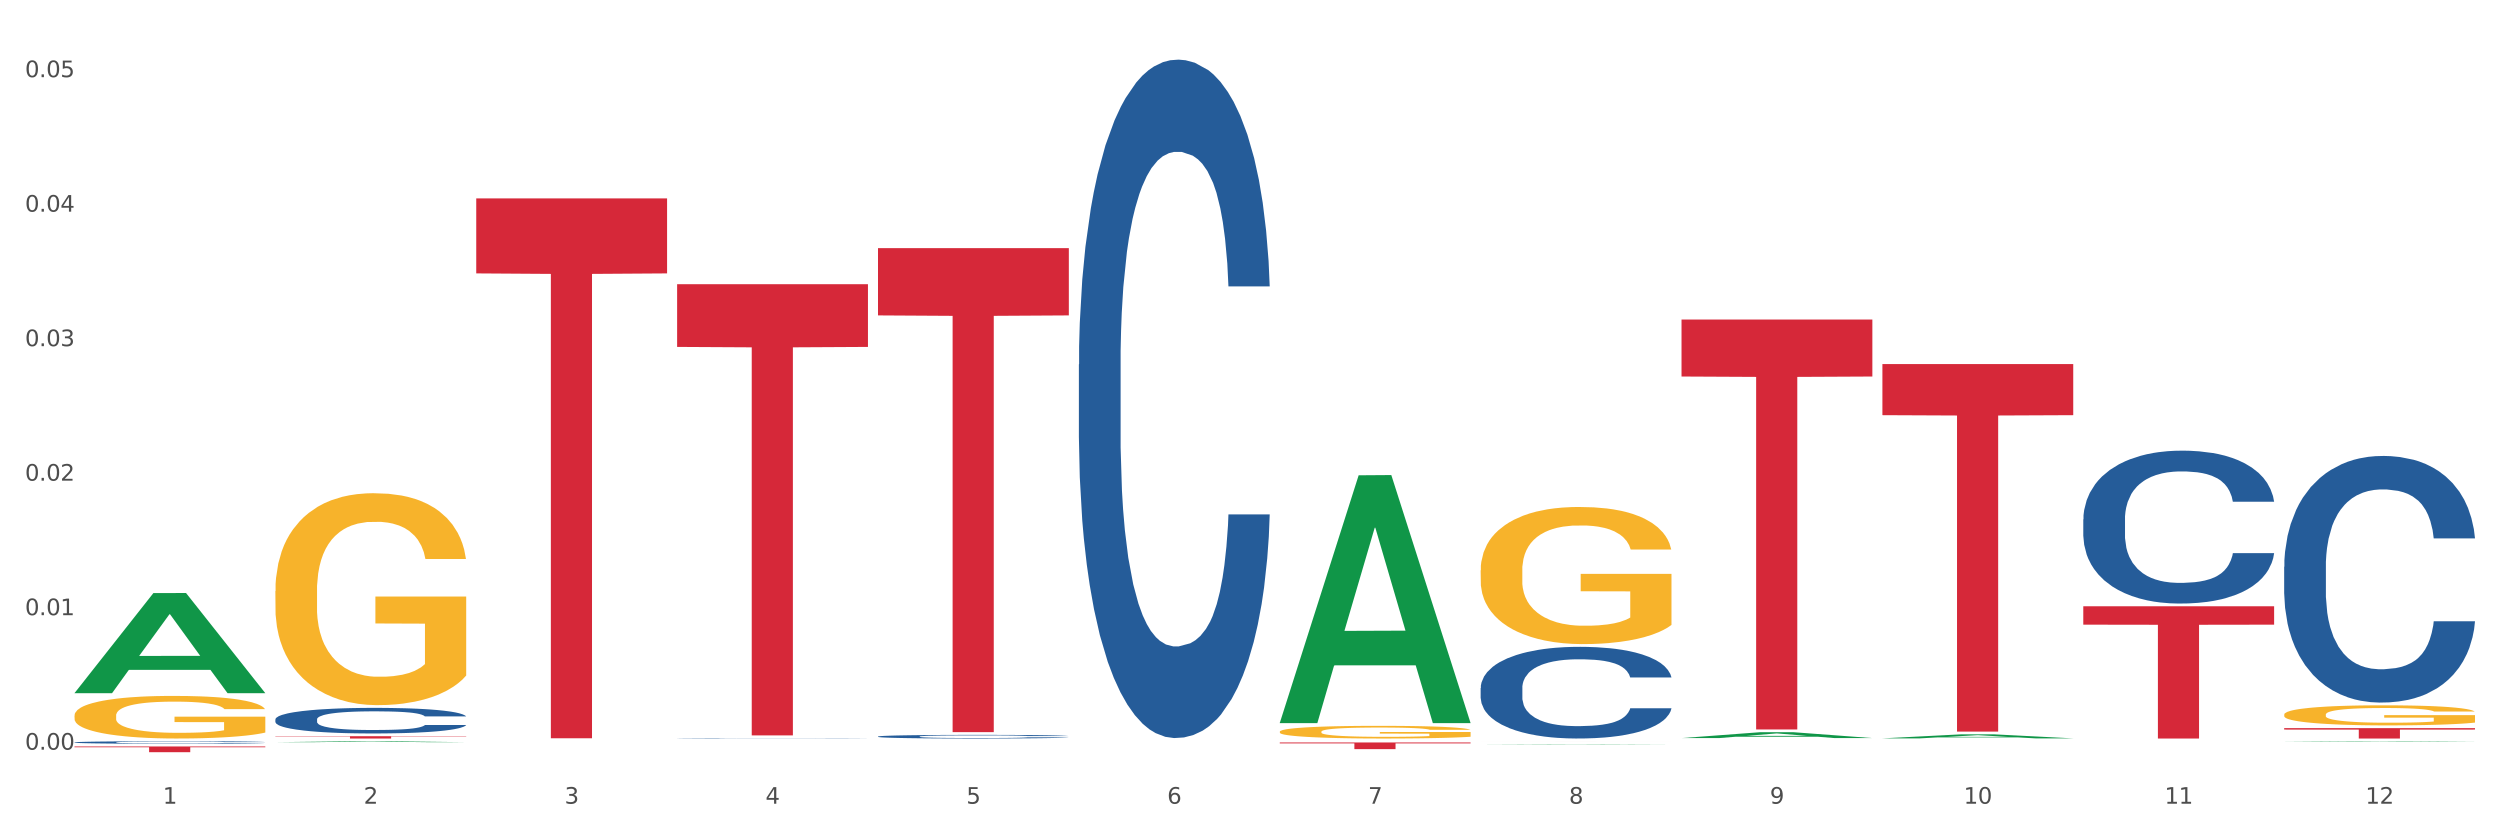 <?xml version="1.0" encoding="utf-8" standalone="no"?>
<!DOCTYPE svg PUBLIC "-//W3C//DTD SVG 1.1//EN"
  "http://www.w3.org/Graphics/SVG/1.1/DTD/svg11.dtd">
<svg xmlns:xlink="http://www.w3.org/1999/xlink" width="1080pt" height="360pt" viewBox="0 0 1080 360" xmlns="http://www.w3.org/2000/svg" version="1.1">
 <rect x="0" y="0" width="1080" height="360" fill="#333333" stroke="none"/>
 <defs>
  <style type="text/css">*{stroke-linejoin: round; stroke-linecap: butt}</style>
 </defs>
 <g id="figure_1">
  <g id="patch_1">
   <path d="M 0 360 
L 1080 360 
L 1080 0 
L 0 0 
z
" style="fill: #ffffff; stroke: #ffffff; stroke-linejoin: miter"/>
  </g>
  <g id="axes_1">
   <g id="matplotlib.axis_1">
    <g id="xtick_1">
     <g id="text_1">
      <!-- 1 -->
      <g style="fill: #4d4d4d" transform="translate(70.342 347.204) scale(0.096 -0.096)">
       <defs>
        <path id="DejaVuSans-31" d="M 794 531 
L 1825 531 
L 1825 4091 
L 703 3866 
L 703 4441 
L 1819 4666 
L 2450 4666 
L 2450 531 
L 3481 531 
L 3481 0 
L 794 0 
L 794 531 
z
" transform="scale(0.016)"/>
       </defs>
       <use xlink:href="#DejaVuSans-31"/>
      </g>
     </g>
    </g>
    <g id="xtick_2">
     <g id="text_2">
      <!-- 2 -->
      <g style="fill: #4d4d4d" transform="translate(157.122 347.204) scale(0.096 -0.096)">
       <defs>
        <path id="DejaVuSans-32" d="M 1228 531 
L 3431 531 
L 3431 0 
L 469 0 
L 469 531 
Q 828 903 1448 1529 
Q 2069 2156 2228 2338 
Q 2531 2678 2651 2914 
Q 2772 3150 2772 3378 
Q 2772 3750 2511 3984 
Q 2250 4219 1831 4219 
Q 1534 4219 1204 4116 
Q 875 4013 500 3803 
L 500 4441 
Q 881 4594 1212 4672 
Q 1544 4750 1819 4750 
Q 2544 4750 2975 4387 
Q 3406 4025 3406 3419 
Q 3406 3131 3298 2873 
Q 3191 2616 2906 2266 
Q 2828 2175 2409 1742 
Q 1991 1309 1228 531 
z
" transform="scale(0.016)"/>
       </defs>
       <use xlink:href="#DejaVuSans-32"/>
      </g>
     </g>
    </g>
    <g id="xtick_3">
     <g id="text_3">
      <!-- 3 -->
      <g style="fill: #4d4d4d" transform="translate(243.902 347.204) scale(0.096 -0.096)">
       <defs>
        <path id="DejaVuSans-33" d="M 2597 2516 
Q 3050 2419 3304 2112 
Q 3559 1806 3559 1356 
Q 3559 666 3084 287 
Q 2609 -91 1734 -91 
Q 1441 -91 1130 -33 
Q 819 25 488 141 
L 488 750 
Q 750 597 1062 519 
Q 1375 441 1716 441 
Q 2309 441 2620 675 
Q 2931 909 2931 1356 
Q 2931 1769 2642 2001 
Q 2353 2234 1838 2234 
L 1294 2234 
L 1294 2753 
L 1863 2753 
Q 2328 2753 2575 2939 
Q 2822 3125 2822 3475 
Q 2822 3834 2567 4026 
Q 2313 4219 1838 4219 
Q 1578 4219 1281 4162 
Q 984 4106 628 3988 
L 628 4550 
Q 988 4650 1302 4700 
Q 1616 4750 1894 4750 
Q 2613 4750 3031 4423 
Q 3450 4097 3450 3541 
Q 3450 3153 3228 2886 
Q 3006 2619 2597 2516 
z
" transform="scale(0.016)"/>
       </defs>
       <use xlink:href="#DejaVuSans-33"/>
      </g>
     </g>
    </g>
    <g id="xtick_4">
     <g id="text_4">
      <!-- 4 -->
      <g style="fill: #4d4d4d" transform="translate(330.683 347.204) scale(0.096 -0.096)">
       <defs>
        <path id="DejaVuSans-34" d="M 2419 4116 
L 825 1625 
L 2419 1625 
L 2419 4116 
z
M 2253 4666 
L 3047 4666 
L 3047 1625 
L 3713 1625 
L 3713 1100 
L 3047 1100 
L 3047 0 
L 2419 0 
L 2419 1100 
L 313 1100 
L 313 1709 
L 2253 4666 
z
" transform="scale(0.016)"/>
       </defs>
       <use xlink:href="#DejaVuSans-34"/>
      </g>
     </g>
    </g>
    <g id="xtick_5">
     <g id="text_5">
      <!-- 5 -->
      <g style="fill: #4d4d4d" transform="translate(417.463 347.204) scale(0.096 -0.096)">
       <defs>
        <path id="DejaVuSans-35" d="M 691 4666 
L 3169 4666 
L 3169 4134 
L 1269 4134 
L 1269 2991 
Q 1406 3038 1543 3061 
Q 1681 3084 1819 3084 
Q 2600 3084 3056 2656 
Q 3513 2228 3513 1497 
Q 3513 744 3044 326 
Q 2575 -91 1722 -91 
Q 1428 -91 1123 -41 
Q 819 9 494 109 
L 494 744 
Q 775 591 1075 516 
Q 1375 441 1709 441 
Q 2250 441 2565 725 
Q 2881 1009 2881 1497 
Q 2881 1984 2565 2268 
Q 2250 2553 1709 2553 
Q 1456 2553 1204 2497 
Q 953 2441 691 2322 
L 691 4666 
z
" transform="scale(0.016)"/>
       </defs>
       <use xlink:href="#DejaVuSans-35"/>
      </g>
     </g>
    </g>
    <g id="xtick_6">
     <g id="text_6">
      <!-- 6 -->
      <g style="fill: #4d4d4d" transform="translate(504.243 347.204) scale(0.096 -0.096)">
       <defs>
        <path id="DejaVuSans-36" d="M 2113 2584 
Q 1688 2584 1439 2293 
Q 1191 2003 1191 1497 
Q 1191 994 1439 701 
Q 1688 409 2113 409 
Q 2538 409 2786 701 
Q 3034 994 3034 1497 
Q 3034 2003 2786 2293 
Q 2538 2584 2113 2584 
z
M 3366 4563 
L 3366 3988 
Q 3128 4100 2886 4159 
Q 2644 4219 2406 4219 
Q 1781 4219 1451 3797 
Q 1122 3375 1075 2522 
Q 1259 2794 1537 2939 
Q 1816 3084 2150 3084 
Q 2853 3084 3261 2657 
Q 3669 2231 3669 1497 
Q 3669 778 3244 343 
Q 2819 -91 2113 -91 
Q 1303 -91 875 529 
Q 447 1150 447 2328 
Q 447 3434 972 4092 
Q 1497 4750 2381 4750 
Q 2619 4750 2861 4703 
Q 3103 4656 3366 4563 
z
" transform="scale(0.016)"/>
       </defs>
       <use xlink:href="#DejaVuSans-36"/>
      </g>
     </g>
    </g>
    <g id="xtick_7">
     <g id="text_7">
      <!-- 7 -->
      <g style="fill: #4d4d4d" transform="translate(591.024 347.204) scale(0.096 -0.096)">
       <defs>
        <path id="DejaVuSans-37" d="M 525 4666 
L 3525 4666 
L 3525 4397 
L 1831 0 
L 1172 0 
L 2766 4134 
L 525 4134 
L 525 4666 
z
" transform="scale(0.016)"/>
       </defs>
       <use xlink:href="#DejaVuSans-37"/>
      </g>
     </g>
    </g>
    <g id="xtick_8">
     <g id="text_8">
      <!-- 8 -->
      <g style="fill: #4d4d4d" transform="translate(677.804 347.204) scale(0.096 -0.096)">
       <defs>
        <path id="DejaVuSans-38" d="M 2034 2216 
Q 1584 2216 1326 1975 
Q 1069 1734 1069 1313 
Q 1069 891 1326 650 
Q 1584 409 2034 409 
Q 2484 409 2743 651 
Q 3003 894 3003 1313 
Q 3003 1734 2745 1975 
Q 2488 2216 2034 2216 
z
M 1403 2484 
Q 997 2584 770 2862 
Q 544 3141 544 3541 
Q 544 4100 942 4425 
Q 1341 4750 2034 4750 
Q 2731 4750 3128 4425 
Q 3525 4100 3525 3541 
Q 3525 3141 3298 2862 
Q 3072 2584 2669 2484 
Q 3125 2378 3379 2068 
Q 3634 1759 3634 1313 
Q 3634 634 3220 271 
Q 2806 -91 2034 -91 
Q 1263 -91 848 271 
Q 434 634 434 1313 
Q 434 1759 690 2068 
Q 947 2378 1403 2484 
z
M 1172 3481 
Q 1172 3119 1398 2916 
Q 1625 2713 2034 2713 
Q 2441 2713 2670 2916 
Q 2900 3119 2900 3481 
Q 2900 3844 2670 4047 
Q 2441 4250 2034 4250 
Q 1625 4250 1398 4047 
Q 1172 3844 1172 3481 
z
" transform="scale(0.016)"/>
       </defs>
       <use xlink:href="#DejaVuSans-38"/>
      </g>
     </g>
    </g>
    <g id="xtick_9">
     <g id="text_9">
      <!-- 9 -->
      <g style="fill: #4d4d4d" transform="translate(764.584 347.204) scale(0.096 -0.096)">
       <defs>
        <path id="DejaVuSans-39" d="M 703 97 
L 703 672 
Q 941 559 1184 500 
Q 1428 441 1663 441 
Q 2288 441 2617 861 
Q 2947 1281 2994 2138 
Q 2813 1869 2534 1725 
Q 2256 1581 1919 1581 
Q 1219 1581 811 2004 
Q 403 2428 403 3163 
Q 403 3881 828 4315 
Q 1253 4750 1959 4750 
Q 2769 4750 3195 4129 
Q 3622 3509 3622 2328 
Q 3622 1225 3098 567 
Q 2575 -91 1691 -91 
Q 1453 -91 1209 -44 
Q 966 3 703 97 
z
M 1959 2075 
Q 2384 2075 2632 2365 
Q 2881 2656 2881 3163 
Q 2881 3666 2632 3958 
Q 2384 4250 1959 4250 
Q 1534 4250 1286 3958 
Q 1038 3666 1038 3163 
Q 1038 2656 1286 2365 
Q 1534 2075 1959 2075 
z
" transform="scale(0.016)"/>
       </defs>
       <use xlink:href="#DejaVuSans-39"/>
      </g>
     </g>
    </g>
    <g id="xtick_10">
     <g id="text_10">
      <!-- 10 -->
      <g style="fill: #4d4d4d" transform="translate(848.311 347.204) scale(0.096 -0.096)">
       <defs>
        <path id="DejaVuSans-30" d="M 2034 4250 
Q 1547 4250 1301 3770 
Q 1056 3291 1056 2328 
Q 1056 1369 1301 889 
Q 1547 409 2034 409 
Q 2525 409 2770 889 
Q 3016 1369 3016 2328 
Q 3016 3291 2770 3770 
Q 2525 4250 2034 4250 
z
M 2034 4750 
Q 2819 4750 3233 4129 
Q 3647 3509 3647 2328 
Q 3647 1150 3233 529 
Q 2819 -91 2034 -91 
Q 1250 -91 836 529 
Q 422 1150 422 2328 
Q 422 3509 836 4129 
Q 1250 4750 2034 4750 
z
" transform="scale(0.016)"/>
       </defs>
       <use xlink:href="#DejaVuSans-31"/>
       <use xlink:href="#DejaVuSans-30" transform="translate(63.623 0)"/>
      </g>
     </g>
    </g>
    <g id="xtick_11">
     <g id="text_11">
      <!-- 11 -->
      <g style="fill: #4d4d4d" transform="translate(935.091 347.204) scale(0.096 -0.096)">
       <use xlink:href="#DejaVuSans-31"/>
       <use xlink:href="#DejaVuSans-31" transform="translate(63.623 0)"/>
      </g>
     </g>
    </g>
    <g id="xtick_12">
     <g id="text_12">
      <!-- 12 -->
      <g style="fill: #4d4d4d" transform="translate(1021.871 347.204) scale(0.096 -0.096)">
       <use xlink:href="#DejaVuSans-31"/>
       <use xlink:href="#DejaVuSans-32" transform="translate(63.623 0)"/>
      </g>
     </g>
    </g>
    <g id="xtick_13"/>
    <g id="xtick_14"/>
    <g id="xtick_15"/>
    <g id="xtick_16"/>
    <g id="xtick_17"/>
    <g id="xtick_18"/>
    <g id="xtick_19"/>
    <g id="xtick_20"/>
    <g id="xtick_21"/>
    <g id="xtick_22"/>
    <g id="xtick_23"/>
   </g>
   <g id="matplotlib.axis_2">
    <g id="ytick_1">
     <g id="text_13">
      <!-- 0.00 -->
      <g style="fill: #4d4d4d" transform="translate(10.8 323.862) scale(0.096 -0.096)">
       <defs>
        <path id="DejaVuSans-2e" d="M 684 794 
L 1344 794 
L 1344 0 
L 684 0 
L 684 794 
z
" transform="scale(0.016)"/>
       </defs>
       <use xlink:href="#DejaVuSans-30"/>
       <use xlink:href="#DejaVuSans-2e" transform="translate(63.623 0)"/>
       <use xlink:href="#DejaVuSans-30" transform="translate(95.41 0)"/>
       <use xlink:href="#DejaVuSans-30" transform="translate(159.033 0)"/>
      </g>
     </g>
    </g>
    <g id="ytick_2">
     <g id="text_14">
      <!-- 0.01 -->
      <g style="fill: #4d4d4d" transform="translate(10.8 265.757) scale(0.096 -0.096)">
       <use xlink:href="#DejaVuSans-30"/>
       <use xlink:href="#DejaVuSans-2e" transform="translate(63.623 0)"/>
       <use xlink:href="#DejaVuSans-30" transform="translate(95.41 0)"/>
       <use xlink:href="#DejaVuSans-31" transform="translate(159.033 0)"/>
      </g>
     </g>
    </g>
    <g id="ytick_3">
     <g id="text_15">
      <!-- 0.02 -->
      <g style="fill: #4d4d4d" transform="translate(10.8 207.653) scale(0.096 -0.096)">
       <use xlink:href="#DejaVuSans-30"/>
       <use xlink:href="#DejaVuSans-2e" transform="translate(63.623 0)"/>
       <use xlink:href="#DejaVuSans-30" transform="translate(95.41 0)"/>
       <use xlink:href="#DejaVuSans-32" transform="translate(159.033 0)"/>
      </g>
     </g>
    </g>
    <g id="ytick_4">
     <g id="text_16">
      <!-- 0.03 -->
      <g style="fill: #4d4d4d" transform="translate(10.8 149.549) scale(0.096 -0.096)">
       <use xlink:href="#DejaVuSans-30"/>
       <use xlink:href="#DejaVuSans-2e" transform="translate(63.623 0)"/>
       <use xlink:href="#DejaVuSans-30" transform="translate(95.41 0)"/>
       <use xlink:href="#DejaVuSans-33" transform="translate(159.033 0)"/>
      </g>
     </g>
    </g>
    <g id="ytick_5">
     <g id="text_17">
      <!-- 0.04 -->
      <g style="fill: #4d4d4d" transform="translate(10.8 91.445) scale(0.096 -0.096)">
       <use xlink:href="#DejaVuSans-30"/>
       <use xlink:href="#DejaVuSans-2e" transform="translate(63.623 0)"/>
       <use xlink:href="#DejaVuSans-30" transform="translate(95.41 0)"/>
       <use xlink:href="#DejaVuSans-34" transform="translate(159.033 0)"/>
      </g>
     </g>
    </g>
    <g id="ytick_6">
     <g id="text_18">
      <!-- 0.05 -->
      <g style="fill: #4d4d4d" transform="translate(10.8 33.341) scale(0.096 -0.096)">
       <use xlink:href="#DejaVuSans-30"/>
       <use xlink:href="#DejaVuSans-2e" transform="translate(63.623 0)"/>
       <use xlink:href="#DejaVuSans-30" transform="translate(95.41 0)"/>
       <use xlink:href="#DejaVuSans-35" transform="translate(159.033 0)"/>
      </g>
     </g>
    </g>
    <g id="ytick_7"/>
    <g id="ytick_8"/>
    <g id="ytick_9"/>
    <g id="ytick_10"/>
    <g id="ytick_11"/>
   </g>
   <g id="PolyCollection_1">
    <path d="M 32.175 299.373 
L 32.26 299.332 
L 66.256 256.218 
L 80.365 256.178 
L 114.616 299.454 
L 98.298 299.454 
L 90.904 289.377 
L 55.803 289.377 
L 55.548 289.539 
L 48.408 299.454 
L 32.175 299.454 
L 32.175 299.373 
L 60.222 283.363 
L 86.484 283.322 
L 73.481 265.402 
L 73.311 265.32 
L 73.141 265.442 
L 60.137 283.322 
L 60.222 283.363 
L 32.175 299.373 
z
" clip-path="url(#pc61b4dc23d)" style="fill: #109648"/>
    <path d="M 292.516 318.943 
L 292.613 318.943 
L 292.613 318.939 
L 292.906 318.933 
L 293.978 318.922 
L 295.342 318.914 
L 297.681 318.905 
L 298.948 318.901 
L 300.604 318.896 
L 304.015 318.889 
L 307.913 318.883 
L 310.641 318.879 
L 312.688 318.877 
L 317.268 318.873 
L 319.899 318.872 
L 322.628 318.87 
L 324.966 318.869 
L 328.864 318.868 
L 331.983 318.868 
L 335.588 318.868 
L 338.609 318.868 
L 342.604 318.868 
L 348.451 318.87 
L 350.693 318.871 
L 353.714 318.873 
L 356.832 318.876 
L 359.366 318.878 
L 362.289 318.882 
L 365.31 318.886 
L 368.233 318.892 
L 370.28 318.898 
L 371.936 318.903 
L 373.398 318.91 
L 374.47 318.918 
L 374.957 318.924 
L 357.124 318.924 
L 356.637 318.918 
L 355.663 318.912 
L 354.688 318.908 
L 353.616 318.905 
L 351.96 318.901 
L 350.498 318.898 
L 348.062 318.895 
L 345.82 318.894 
L 343.969 318.892 
L 341.727 318.892 
L 336.952 318.891 
L 333.542 318.891 
L 331.398 318.891 
L 328.767 318.892 
L 326.525 318.893 
L 323.894 318.895 
L 321.848 318.897 
L 319.802 318.899 
L 318.632 318.901 
L 316.878 318.904 
L 315.709 318.907 
L 314.15 318.912 
L 313.273 318.915 
L 311.713 318.924 
L 311.031 318.931 
L 310.739 318.935 
L 310.544 318.94 
L 310.544 318.964 
L 311.129 318.975 
L 311.616 318.98 
L 312.395 318.985 
L 313.857 318.992 
L 316.001 318.998 
L 318.242 319.003 
L 320.094 319.006 
L 321.848 319.008 
L 323.602 319.01 
L 325.746 319.011 
L 327.5 319.012 
L 330.131 319.013 
L 333.249 319.014 
L 335.686 319.014 
L 340.655 319.013 
L 342.897 319.012 
L 345.041 319.011 
L 347.379 319.009 
L 349.231 319.008 
L 350.303 319.006 
L 352.057 319.003 
L 353.421 319 
L 354.591 318.997 
L 355.37 318.993 
L 356.247 318.989 
L 356.929 318.984 
L 357.124 318.981 
L 374.957 318.981 
L 374.568 318.986 
L 373.885 318.992 
L 372.521 318.999 
L 371.449 319.003 
L 369.793 319.008 
L 368.038 319.013 
L 365.602 319.017 
L 363.361 319.021 
L 361.022 319.024 
L 358.489 319.027 
L 353.908 319.031 
L 352.252 319.032 
L 348.744 319.034 
L 346.015 319.035 
L 342.02 319.036 
L 337.927 319.036 
L 333.639 319.037 
L 329.839 319.036 
L 325.648 319.035 
L 323.017 319.034 
L 320.094 319.033 
L 316.683 319.031 
L 313.467 319.028 
L 310.447 319.025 
L 307.621 319.022 
L 304.989 319.018 
L 301.579 319.011 
L 299.045 319.004 
L 297.194 318.998 
L 295.927 318.993 
L 294.66 318.987 
L 293.978 318.982 
L 292.906 318.972 
L 292.516 318.962 
L 292.516 318.943 
z
" clip-path="url(#pc61b4dc23d)" style="fill: #255c99"/>
    <path d="M 379.296 318.172 
L 379.394 318.17 
L 379.394 318.13 
L 379.686 318.076 
L 380.758 317.975 
L 382.122 317.899 
L 384.461 317.81 
L 385.728 317.773 
L 387.385 317.731 
L 390.795 317.664 
L 394.693 317.607 
L 397.422 317.575 
L 399.468 317.555 
L 404.048 317.519 
L 406.679 317.503 
L 409.408 317.49 
L 411.747 317.482 
L 415.645 317.472 
L 418.763 317.467 
L 422.369 317.466 
L 425.389 317.467 
L 429.385 317.473 
L 435.232 317.49 
L 437.473 317.5 
L 440.494 317.518 
L 443.612 317.541 
L 446.146 317.564 
L 449.069 317.597 
L 452.09 317.64 
L 455.014 317.694 
L 457.06 317.744 
L 458.717 317.797 
L 460.178 317.862 
L 461.25 317.932 
L 461.738 317.991 
L 443.905 317.991 
L 443.417 317.938 
L 442.443 317.881 
L 441.468 317.842 
L 440.396 317.81 
L 438.74 317.774 
L 437.278 317.751 
L 434.842 317.724 
L 432.601 317.707 
L 430.749 317.697 
L 428.508 317.688 
L 423.733 317.68 
L 420.322 317.68 
L 418.178 317.683 
L 415.547 317.69 
L 413.306 317.7 
L 410.675 317.717 
L 408.628 317.736 
L 406.582 317.76 
L 405.413 317.777 
L 403.658 317.809 
L 402.489 317.835 
L 400.93 317.879 
L 400.053 317.911 
L 398.494 317.992 
L 397.812 318.053 
L 397.519 318.094 
L 397.324 318.14 
L 397.324 318.364 
L 397.909 318.464 
L 398.396 318.507 
L 399.176 318.556 
L 400.638 318.619 
L 402.781 318.681 
L 405.023 318.725 
L 406.874 318.753 
L 408.628 318.773 
L 410.382 318.788 
L 412.526 318.803 
L 414.28 318.811 
L 416.911 318.82 
L 420.03 318.824 
L 422.466 318.824 
L 427.436 318.817 
L 429.677 318.81 
L 431.821 318.8 
L 434.16 318.784 
L 436.011 318.767 
L 437.083 318.754 
L 438.837 318.727 
L 440.202 318.698 
L 441.371 318.665 
L 442.151 318.636 
L 443.028 318.593 
L 443.71 318.545 
L 443.905 318.519 
L 461.738 318.519 
L 461.348 318.57 
L 460.666 318.621 
L 459.301 318.688 
L 458.23 318.727 
L 456.573 318.774 
L 454.819 318.814 
L 452.383 318.859 
L 450.141 318.892 
L 447.803 318.92 
L 445.269 318.946 
L 440.689 318.982 
L 439.032 318.992 
L 435.524 319.009 
L 432.795 319.019 
L 428.8 319.029 
L 424.707 319.035 
L 420.42 319.037 
L 416.619 319.034 
L 412.429 319.025 
L 409.798 319.016 
L 406.874 319.004 
L 403.464 318.983 
L 400.248 318.959 
L 397.227 318.93 
L 394.401 318.897 
L 391.77 318.86 
L 388.359 318.798 
L 385.825 318.738 
L 383.974 318.682 
L 382.707 318.635 
L 381.44 318.575 
L 380.758 318.533 
L 379.686 318.433 
L 379.296 318.339 
L 379.296 318.172 
z
" clip-path="url(#pc61b4dc23d)" style="fill: #255c99"/>
    <path d="M 466.077 157.446 
L 466.174 157.179 
L 466.174 149.684 
L 466.466 139.513 
L 467.538 120.778 
L 468.903 106.592 
L 471.241 89.997 
L 472.508 83.038 
L 474.165 75.276 
L 477.576 62.696 
L 481.474 51.99 
L 484.202 46.101 
L 486.248 42.354 
L 490.829 35.663 
L 493.46 32.719 
L 496.188 30.31 
L 498.527 28.704 
L 502.425 26.83 
L 505.543 26.027 
L 509.149 25.759 
L 512.17 26.027 
L 516.165 27.098 
L 522.012 30.31 
L 524.253 32.183 
L 527.274 35.395 
L 530.393 39.678 
L 532.926 43.96 
L 535.85 50.116 
L 538.871 58.146 
L 541.794 68.317 
L 543.84 77.685 
L 545.497 87.588 
L 546.959 99.633 
L 548.031 112.748 
L 548.518 123.722 
L 530.685 123.722 
L 530.198 113.818 
L 529.223 103.112 
L 528.249 95.885 
L 527.177 89.997 
L 525.52 83.306 
L 524.058 79.023 
L 521.622 73.938 
L 519.381 70.726 
L 517.529 68.852 
L 515.288 67.246 
L 510.513 65.64 
L 507.102 65.64 
L 504.959 66.176 
L 502.327 67.514 
L 500.086 69.387 
L 497.455 72.599 
L 495.409 76.079 
L 493.362 80.629 
L 492.193 83.841 
L 490.439 89.729 
L 489.269 94.547 
L 487.71 102.845 
L 486.833 108.733 
L 485.274 123.989 
L 484.592 135.231 
L 484.3 142.993 
L 484.105 151.558 
L 484.105 193.312 
L 484.689 212.048 
L 485.177 220.078 
L 485.956 229.178 
L 487.418 240.955 
L 489.562 252.464 
L 491.803 260.762 
L 493.655 265.847 
L 495.409 269.594 
L 497.163 272.539 
L 499.307 275.215 
L 501.061 276.821 
L 503.692 278.427 
L 506.81 279.23 
L 509.246 279.23 
L 514.216 277.892 
L 516.457 276.553 
L 518.601 274.68 
L 520.94 271.736 
L 522.792 268.524 
L 523.864 266.115 
L 525.618 261.029 
L 526.982 255.676 
L 528.151 249.52 
L 528.931 244.167 
L 529.808 236.137 
L 530.49 227.037 
L 530.685 222.219 
L 548.518 222.219 
L 548.128 231.855 
L 547.446 241.223 
L 546.082 253.803 
L 545.01 261.029 
L 543.353 269.862 
L 541.599 277.356 
L 539.163 285.654 
L 536.922 291.81 
L 534.583 297.163 
L 532.049 301.981 
L 527.469 308.672 
L 525.813 310.546 
L 522.304 313.758 
L 519.576 315.631 
L 515.58 317.505 
L 511.488 318.576 
L 507.2 318.843 
L 503.399 318.308 
L 499.209 316.702 
L 496.578 315.096 
L 493.655 312.687 
L 490.244 308.94 
L 487.028 304.39 
L 484.007 299.037 
L 481.181 292.881 
L 478.55 285.921 
L 475.139 274.412 
L 472.606 263.171 
L 470.754 252.732 
L 469.487 243.899 
L 468.221 232.658 
L 467.538 224.896 
L 466.466 206.16 
L 466.077 188.762 
L 466.077 157.446 
z
" clip-path="url(#pc61b4dc23d)" style="fill: #255c99"/>
    <path d="M 639.637 297.226 
L 639.735 297.19 
L 639.735 296.177 
L 640.027 294.803 
L 641.099 292.271 
L 642.463 290.354 
L 644.802 288.111 
L 646.069 287.171 
L 647.726 286.122 
L 651.136 284.422 
L 655.034 282.975 
L 657.763 282.179 
L 659.809 281.673 
L 664.389 280.769 
L 667.02 280.371 
L 669.749 280.045 
L 672.088 279.828 
L 675.986 279.575 
L 679.104 279.466 
L 682.71 279.43 
L 685.73 279.466 
L 689.726 279.611 
L 695.573 280.045 
L 697.814 280.298 
L 700.835 280.732 
L 703.953 281.311 
L 706.487 281.89 
L 709.41 282.722 
L 712.431 283.807 
L 715.355 285.181 
L 717.401 286.447 
L 719.058 287.786 
L 720.519 289.413 
L 721.591 291.186 
L 722.079 292.669 
L 704.246 292.669 
L 703.758 291.33 
L 702.784 289.883 
L 701.809 288.907 
L 700.737 288.111 
L 699.081 287.207 
L 697.619 286.628 
L 695.183 285.941 
L 692.942 285.507 
L 691.09 285.254 
L 688.849 285.037 
L 684.074 284.82 
L 680.663 284.82 
L 678.519 284.892 
L 675.888 285.073 
L 673.647 285.326 
L 671.016 285.76 
L 668.969 286.23 
L 666.923 286.845 
L 665.754 287.279 
L 663.999 288.075 
L 662.83 288.726 
L 661.271 289.847 
L 660.394 290.643 
L 658.835 292.705 
L 658.153 294.224 
L 657.86 295.273 
L 657.665 296.43 
L 657.665 302.073 
L 658.25 304.605 
L 658.737 305.69 
L 659.517 306.92 
L 660.979 308.511 
L 663.122 310.066 
L 665.364 311.188 
L 667.215 311.875 
L 668.969 312.381 
L 670.723 312.779 
L 672.867 313.141 
L 674.621 313.358 
L 677.252 313.575 
L 680.371 313.683 
L 682.807 313.683 
L 687.777 313.502 
L 690.018 313.322 
L 692.162 313.068 
L 694.501 312.671 
L 696.352 312.237 
L 697.424 311.911 
L 699.178 311.224 
L 700.543 310.5 
L 701.712 309.668 
L 702.492 308.945 
L 703.369 307.86 
L 704.051 306.63 
L 704.246 305.979 
L 722.079 305.979 
L 721.689 307.281 
L 721.007 308.547 
L 719.642 310.247 
L 718.571 311.224 
L 716.914 312.417 
L 715.16 313.43 
L 712.724 314.551 
L 710.482 315.383 
L 708.144 316.107 
L 705.61 316.758 
L 701.03 317.662 
L 699.373 317.915 
L 695.865 318.349 
L 693.136 318.602 
L 689.141 318.856 
L 685.048 319 
L 680.761 319.037 
L 676.96 318.964 
L 672.77 318.747 
L 670.139 318.53 
L 667.215 318.205 
L 663.805 317.698 
L 660.589 317.083 
L 657.568 316.36 
L 654.742 315.528 
L 652.111 314.588 
L 648.7 313.032 
L 646.166 311.513 
L 644.315 310.103 
L 643.048 308.909 
L 641.781 307.39 
L 641.099 306.341 
L 640.027 303.809 
L 639.637 301.458 
L 639.637 297.226 
z
" clip-path="url(#pc61b4dc23d)" style="fill: #255c99"/>
    <path d="M 32.175 309.137 
L 32.272 309.12 
L 32.272 308.515 
L 32.467 307.994 
L 33.44 306.733 
L 34.9 305.691 
L 35.971 305.136 
L 37.042 304.683 
L 38.307 304.229 
L 39.864 303.758 
L 42.687 303.069 
L 44.439 302.716 
L 46.58 302.346 
L 50.474 301.809 
L 53.296 301.506 
L 56.216 301.254 
L 60.986 300.951 
L 64.1 300.817 
L 67.41 300.716 
L 71.4 300.649 
L 74.418 300.632 
L 81.036 300.682 
L 86.682 300.834 
L 89.407 300.951 
L 92.911 301.153 
L 94.76 301.288 
L 97.778 301.556 
L 100.892 301.909 
L 103.034 302.212 
L 106.246 302.783 
L 108.679 303.355 
L 110.918 304.061 
L 112.086 304.548 
L 112.962 305.002 
L 113.74 305.523 
L 114.519 306.347 
L 96.999 306.347 
L 96.318 305.758 
L 95.247 305.204 
L 93.69 304.666 
L 92.327 304.33 
L 89.991 303.91 
L 87.85 303.641 
L 85.611 303.439 
L 82.886 303.271 
L 80.744 303.187 
L 77.727 303.12 
L 71.79 303.136 
L 67.799 303.271 
L 65.074 303.439 
L 63.322 303.59 
L 61.764 303.758 
L 60.012 303.994 
L 57.968 304.347 
L 56.508 304.666 
L 55.048 305.069 
L 53.88 305.473 
L 52.81 305.943 
L 51.934 306.447 
L 51.252 306.969 
L 50.668 307.607 
L 50.182 308.666 
L 50.182 310.969 
L 50.376 311.49 
L 50.863 312.179 
L 51.447 312.7 
L 52.42 313.322 
L 53.296 313.742 
L 54.951 314.347 
L 56.8 314.851 
L 58.26 315.171 
L 59.72 315.44 
L 62.251 315.809 
L 65.074 316.112 
L 67.507 316.297 
L 70.816 316.465 
L 73.055 316.532 
L 75.002 316.566 
L 79.771 316.566 
L 83.178 316.515 
L 86.974 316.398 
L 89.894 316.246 
L 92.327 316.062 
L 95.052 315.759 
L 96.804 315.473 
L 96.804 311.96 
L 75.391 311.944 
L 75.391 309.607 
L 114.616 309.607 
L 114.616 316.465 
L 112.962 316.818 
L 111.112 317.137 
L 109.166 317.423 
L 106.246 317.776 
L 102.742 318.112 
L 99.627 318.347 
L 96.318 318.549 
L 92.424 318.734 
L 87.363 318.902 
L 84.248 318.969 
L 80.355 319.02 
L 75.78 319.037 
L 71.79 319.003 
L 67.896 318.919 
L 63.808 318.768 
L 59.818 318.549 
L 56.8 318.331 
L 53.783 318.062 
L 50.571 317.709 
L 48.04 317.373 
L 46.094 317.07 
L 43.952 316.683 
L 41.616 316.179 
L 39.864 315.725 
L 38.307 315.255 
L 36.652 314.65 
L 35.484 314.129 
L 34.316 313.473 
L 33.635 312.986 
L 32.856 312.229 
L 32.272 311.17 
L 32.175 309.137 
z
" clip-path="url(#pc61b4dc23d)" style="fill: #f7b32b"/>
    <path d="M 986.759 244.839 
L 986.856 244.742 
L 986.856 242.017 
L 987.148 238.32 
L 988.22 231.508 
L 989.585 226.351 
L 991.923 220.318 
L 993.19 217.788 
L 994.847 214.966 
L 998.258 210.393 
L 1002.156 206.501 
L 1004.884 204.36 
L 1006.93 202.998 
L 1011.511 200.565 
L 1014.142 199.495 
L 1016.87 198.619 
L 1019.209 198.035 
L 1023.107 197.354 
L 1026.225 197.062 
L 1029.831 196.965 
L 1032.852 197.062 
L 1036.847 197.451 
L 1042.694 198.619 
L 1044.935 199.3 
L 1047.956 200.468 
L 1051.075 202.025 
L 1053.608 203.582 
L 1056.532 205.82 
L 1059.553 208.739 
L 1062.476 212.436 
L 1064.522 215.842 
L 1066.179 219.442 
L 1067.641 223.821 
L 1068.713 228.589 
L 1069.2 232.579 
L 1051.367 232.579 
L 1050.88 228.978 
L 1049.905 225.086 
L 1048.931 222.459 
L 1047.859 220.318 
L 1046.202 217.885 
L 1044.74 216.329 
L 1042.304 214.48 
L 1040.063 213.312 
L 1038.211 212.631 
L 1035.97 212.047 
L 1031.195 211.463 
L 1027.784 211.463 
L 1025.641 211.658 
L 1023.009 212.144 
L 1020.768 212.826 
L 1018.137 213.993 
L 1016.091 215.258 
L 1014.044 216.912 
L 1012.875 218.08 
L 1011.121 220.221 
L 1009.951 221.972 
L 1008.392 224.989 
L 1007.515 227.129 
L 1005.956 232.676 
L 1005.274 236.763 
L 1004.982 239.585 
L 1004.787 242.698 
L 1004.787 257.878 
L 1005.371 264.689 
L 1005.859 267.609 
L 1006.638 270.917 
L 1008.1 275.198 
L 1010.244 279.383 
L 1012.485 282.399 
L 1014.337 284.248 
L 1016.091 285.61 
L 1017.845 286.68 
L 1019.989 287.654 
L 1021.743 288.237 
L 1024.374 288.821 
L 1027.492 289.113 
L 1029.928 289.113 
L 1034.898 288.627 
L 1037.139 288.14 
L 1039.283 287.459 
L 1041.622 286.389 
L 1043.474 285.221 
L 1044.546 284.345 
L 1046.3 282.496 
L 1047.664 280.55 
L 1048.833 278.312 
L 1049.613 276.366 
L 1050.49 273.447 
L 1051.172 270.139 
L 1051.367 268.387 
L 1069.2 268.387 
L 1068.81 271.89 
L 1068.128 275.296 
L 1066.764 279.869 
L 1065.692 282.496 
L 1064.035 285.707 
L 1062.281 288.432 
L 1059.845 291.448 
L 1057.604 293.686 
L 1055.265 295.633 
L 1052.731 297.384 
L 1048.151 299.817 
L 1046.495 300.498 
L 1042.986 301.666 
L 1040.258 302.347 
L 1036.262 303.028 
L 1032.17 303.417 
L 1027.882 303.514 
L 1024.081 303.32 
L 1019.891 302.736 
L 1017.26 302.152 
L 1014.337 301.276 
L 1010.926 299.914 
L 1007.71 298.26 
L 1004.689 296.314 
L 1001.863 294.076 
L 999.232 291.546 
L 995.821 287.362 
L 993.288 283.275 
L 991.436 279.48 
L 990.169 276.269 
L 988.903 272.182 
L 988.22 269.36 
L 987.148 262.549 
L 986.759 256.224 
L 986.759 244.839 
z
" clip-path="url(#pc61b4dc23d)" style="fill: #255c99"/>
    <path d="M 986.759 314.549 
L 1069.2 314.549 
L 1069.2 315.172 
L 1036.77 315.177 
L 1036.77 319.037 
L 1018.993 319.037 
L 1018.993 315.177 
L 986.759 315.172 
L 986.759 314.553 
L 986.759 314.549 
z
" clip-path="url(#pc61b4dc23d)" style="fill: #d62839"/>
    <path d="M 899.978 261.915 
L 982.42 261.915 
L 982.42 269.853 
L 949.99 269.906 
L 949.99 319.037 
L 932.213 319.037 
L 932.213 269.906 
L 899.978 269.853 
L 899.978 261.968 
L 899.978 261.915 
z
" clip-path="url(#pc61b4dc23d)" style="fill: #d62839"/>
    <path d="M 813.198 157.288 
L 895.639 157.288 
L 895.639 179.351 
L 863.21 179.5 
L 863.21 316.052 
L 845.432 316.052 
L 845.432 179.5 
L 813.198 179.351 
L 813.198 157.437 
L 813.198 157.288 
z
" clip-path="url(#pc61b4dc23d)" style="fill: #d62839"/>
    <path d="M 726.418 138.049 
L 808.859 138.049 
L 808.859 162.656 
L 776.429 162.823 
L 776.429 315.123 
L 758.652 315.123 
L 758.652 162.823 
L 726.418 162.656 
L 726.418 138.215 
L 726.418 138.049 
z
" clip-path="url(#pc61b4dc23d)" style="fill: #d62839"/>
    <path d="M 639.637 320.214 
L 722.079 320.214 
L 722.079 320.215 
L 689.649 320.215 
L 689.649 320.22 
L 671.872 320.22 
L 671.872 320.215 
L 639.637 320.215 
L 639.637 320.214 
L 639.637 320.214 
z
" clip-path="url(#pc61b4dc23d)" style="fill: #d62839"/>
    <path d="M 552.857 320.745 
L 635.298 320.745 
L 635.298 321.145 
L 602.869 321.147 
L 602.869 323.621 
L 585.091 323.621 
L 585.091 321.147 
L 552.857 321.145 
L 552.857 320.748 
L 552.857 320.745 
z
" clip-path="url(#pc61b4dc23d)" style="fill: #d62839"/>
    <path d="M 379.296 107.197 
L 461.738 107.197 
L 461.738 136.253 
L 429.308 136.45 
L 429.308 316.288 
L 411.531 316.288 
L 411.531 136.45 
L 379.296 136.253 
L 379.296 107.393 
L 379.296 107.197 
z
" clip-path="url(#pc61b4dc23d)" style="fill: #d62839"/>
    <path d="M 292.516 122.779 
L 374.957 122.779 
L 374.957 149.865 
L 342.528 150.048 
L 342.528 317.69 
L 324.75 317.69 
L 324.75 150.048 
L 292.516 149.865 
L 292.516 122.962 
L 292.516 122.779 
z
" clip-path="url(#pc61b4dc23d)" style="fill: #d62839"/>
    <path d="M 205.736 85.696 
L 288.177 85.696 
L 288.177 118.108 
L 255.747 118.327 
L 255.747 318.929 
L 237.97 318.929 
L 237.97 118.327 
L 205.736 118.108 
L 205.736 85.915 
L 205.736 85.696 
z
" clip-path="url(#pc61b4dc23d)" style="fill: #d62839"/>
    <path d="M 118.955 318.033 
L 201.397 318.033 
L 201.397 318.172 
L 168.967 318.173 
L 168.967 319.037 
L 151.189 319.037 
L 151.189 318.173 
L 118.955 318.172 
L 118.955 318.034 
L 118.955 318.033 
z
" clip-path="url(#pc61b4dc23d)" style="fill: #d62839"/>
    <path d="M 32.175 322.48 
L 114.616 322.48 
L 114.616 322.823 
L 82.187 322.826 
L 82.187 324.95 
L 64.409 324.95 
L 64.409 322.826 
L 32.175 322.823 
L 32.175 322.483 
L 32.175 322.48 
z
" clip-path="url(#pc61b4dc23d)" style="fill: #d62839"/>
    <path d="M 986.759 308.703 
L 986.856 308.695 
L 986.856 308.409 
L 987.051 308.164 
L 988.024 307.569 
L 989.484 307.078 
L 990.555 306.816 
L 991.625 306.602 
L 992.891 306.388 
L 994.448 306.166 
L 997.271 305.841 
L 999.023 305.675 
L 1001.164 305.501 
L 1005.057 305.247 
L 1007.88 305.104 
L 1010.8 304.985 
L 1015.569 304.843 
L 1018.684 304.779 
L 1021.993 304.732 
L 1025.984 304.7 
L 1029.001 304.692 
L 1035.62 304.716 
L 1041.265 304.787 
L 1043.991 304.843 
L 1047.495 304.938 
L 1049.344 305.001 
L 1052.361 305.128 
L 1055.476 305.295 
L 1057.617 305.437 
L 1060.829 305.707 
L 1063.263 305.976 
L 1065.501 306.309 
L 1066.669 306.539 
L 1067.545 306.753 
L 1068.324 306.999 
L 1069.103 307.387 
L 1051.583 307.387 
L 1050.901 307.11 
L 1049.831 306.848 
L 1048.273 306.594 
L 1046.911 306.436 
L 1044.575 306.238 
L 1042.433 306.111 
L 1040.195 306.016 
L 1037.469 305.936 
L 1035.328 305.897 
L 1032.311 305.865 
L 1026.373 305.873 
L 1022.383 305.936 
L 1019.657 306.016 
L 1017.905 306.087 
L 1016.348 306.166 
L 1014.596 306.277 
L 1012.552 306.444 
L 1011.092 306.594 
L 1009.632 306.785 
L 1008.464 306.975 
L 1007.393 307.197 
L 1006.517 307.434 
L 1005.836 307.68 
L 1005.252 307.981 
L 1004.765 308.481 
L 1004.765 309.566 
L 1004.96 309.812 
L 1005.447 310.137 
L 1006.031 310.383 
L 1007.004 310.676 
L 1007.88 310.874 
L 1009.535 311.16 
L 1011.384 311.397 
L 1012.844 311.548 
L 1014.304 311.675 
L 1016.835 311.849 
L 1019.657 311.992 
L 1022.091 312.079 
L 1025.4 312.158 
L 1027.639 312.19 
L 1029.585 312.206 
L 1034.355 312.206 
L 1037.761 312.182 
L 1041.557 312.126 
L 1044.477 312.055 
L 1046.911 311.968 
L 1049.636 311.825 
L 1051.388 311.691 
L 1051.388 310.034 
L 1029.975 310.026 
L 1029.975 308.924 
L 1069.2 308.924 
L 1069.2 312.158 
L 1067.545 312.325 
L 1065.696 312.475 
L 1063.749 312.61 
L 1060.829 312.776 
L 1057.325 312.935 
L 1054.211 313.046 
L 1050.901 313.141 
L 1047.008 313.228 
L 1041.947 313.307 
L 1038.832 313.339 
L 1034.939 313.363 
L 1030.364 313.371 
L 1026.373 313.355 
L 1022.48 313.315 
L 1018.392 313.244 
L 1014.401 313.141 
L 1011.384 313.038 
L 1008.367 312.911 
L 1005.155 312.745 
L 1002.624 312.586 
L 1000.677 312.444 
L 998.536 312.261 
L 996.2 312.023 
L 994.448 311.809 
L 992.891 311.588 
L 991.236 311.302 
L 990.068 311.057 
L 988.9 310.747 
L 988.219 310.518 
L 987.44 310.161 
L 986.856 309.662 
L 986.759 308.703 
z
" clip-path="url(#pc61b4dc23d)" style="fill: #f7b32b"/>
    <path d="M 639.637 246.386 
L 639.735 246.332 
L 639.735 244.384 
L 639.929 242.707 
L 640.903 238.649 
L 642.363 235.295 
L 643.433 233.51 
L 644.504 232.049 
L 645.769 230.588 
L 647.327 229.073 
L 650.149 226.855 
L 651.901 225.719 
L 654.043 224.529 
L 657.936 222.797 
L 660.759 221.824 
L 663.679 221.012 
L 668.448 220.038 
L 671.563 219.605 
L 674.872 219.281 
L 678.863 219.064 
L 681.88 219.01 
L 688.499 219.173 
L 694.144 219.659 
L 696.869 220.038 
L 700.373 220.687 
L 702.223 221.12 
L 705.24 221.986 
L 708.355 223.122 
L 710.496 224.096 
L 713.708 225.935 
L 716.141 227.775 
L 718.38 230.047 
L 719.548 231.616 
L 720.424 233.077 
L 721.203 234.754 
L 721.981 237.405 
L 704.461 237.405 
L 703.78 235.512 
L 702.709 233.726 
L 701.152 231.995 
L 699.789 230.913 
L 697.453 229.56 
L 695.312 228.695 
L 693.073 228.045 
L 690.348 227.504 
L 688.207 227.234 
L 685.189 227.017 
L 679.252 227.072 
L 675.261 227.504 
L 672.536 228.045 
L 670.784 228.532 
L 669.227 229.073 
L 667.475 229.831 
L 665.431 230.967 
L 663.971 231.995 
L 662.511 233.293 
L 661.343 234.592 
L 660.272 236.107 
L 659.396 237.73 
L 658.715 239.407 
L 658.131 241.463 
L 657.644 244.871 
L 657.644 252.283 
L 657.839 253.96 
L 658.325 256.179 
L 658.909 257.856 
L 659.883 259.858 
L 660.759 261.21 
L 662.413 263.158 
L 664.263 264.781 
L 665.723 265.809 
L 667.183 266.675 
L 669.713 267.865 
L 672.536 268.839 
L 674.969 269.434 
L 678.279 269.975 
L 680.517 270.191 
L 682.464 270.299 
L 687.233 270.299 
L 690.64 270.137 
L 694.436 269.758 
L 697.356 269.271 
L 699.789 268.676 
L 702.515 267.703 
L 704.267 266.783 
L 704.267 255.475 
L 682.853 255.421 
L 682.853 247.901 
L 722.079 247.901 
L 722.079 269.975 
L 720.424 271.111 
L 718.575 272.139 
L 716.628 273.059 
L 713.708 274.195 
L 710.204 275.277 
L 707.089 276.034 
L 703.78 276.684 
L 699.887 277.279 
L 694.825 277.82 
L 691.711 278.036 
L 687.817 278.198 
L 683.243 278.253 
L 679.252 278.144 
L 675.359 277.874 
L 671.271 277.387 
L 667.28 276.684 
L 664.263 275.98 
L 661.245 275.115 
L 658.033 273.978 
L 655.503 272.896 
L 653.556 271.923 
L 651.415 270.678 
L 649.079 269.055 
L 647.327 267.594 
L 645.769 266.079 
L 644.115 264.132 
L 642.947 262.455 
L 641.779 260.345 
L 641.097 258.776 
L 640.319 256.341 
L 639.735 252.933 
L 639.637 246.386 
z
" clip-path="url(#pc61b4dc23d)" style="fill: #f7b32b"/>
    <path d="M 552.857 316.092 
L 552.954 316.087 
L 552.954 315.907 
L 553.149 315.752 
L 554.122 315.377 
L 555.582 315.067 
L 556.653 314.902 
L 557.724 314.767 
L 558.989 314.632 
L 560.546 314.492 
L 563.369 314.287 
L 565.121 314.182 
L 567.262 314.072 
L 571.156 313.912 
L 573.978 313.822 
L 576.898 313.747 
L 581.668 313.657 
L 584.782 313.617 
L 588.092 313.587 
L 592.082 313.567 
L 595.1 313.562 
L 601.718 313.577 
L 607.364 313.622 
L 610.089 313.657 
L 613.593 313.717 
L 615.442 313.757 
L 618.46 313.837 
L 621.574 313.942 
L 623.716 314.032 
L 626.928 314.202 
L 629.361 314.372 
L 631.6 314.582 
L 632.768 314.727 
L 633.644 314.862 
L 634.422 315.017 
L 635.201 315.262 
L 617.681 315.262 
L 617 315.087 
L 615.929 314.922 
L 614.372 314.762 
L 613.009 314.662 
L 610.673 314.537 
L 608.532 314.457 
L 606.293 314.397 
L 603.568 314.347 
L 601.426 314.322 
L 598.409 314.302 
L 592.472 314.307 
L 588.481 314.347 
L 585.756 314.397 
L 584.004 314.442 
L 582.446 314.492 
L 580.694 314.562 
L 578.65 314.667 
L 577.19 314.762 
L 575.73 314.882 
L 574.562 315.002 
L 573.492 315.142 
L 572.616 315.292 
L 571.934 315.447 
L 571.35 315.637 
L 570.864 315.952 
L 570.864 316.637 
L 571.058 316.792 
L 571.545 316.997 
L 572.129 317.152 
L 573.102 317.337 
L 573.978 317.462 
L 575.633 317.642 
L 577.482 317.792 
L 578.942 317.887 
L 580.402 317.967 
L 582.933 318.077 
L 585.756 318.167 
L 588.189 318.222 
L 591.498 318.272 
L 593.737 318.292 
L 595.684 318.302 
L 600.453 318.302 
L 603.86 318.287 
L 607.656 318.252 
L 610.576 318.207 
L 613.009 318.152 
L 615.734 318.062 
L 617.486 317.977 
L 617.486 316.932 
L 596.073 316.927 
L 596.073 316.232 
L 635.298 316.232 
L 635.298 318.272 
L 633.644 318.377 
L 631.794 318.472 
L 629.848 318.557 
L 626.928 318.662 
L 623.424 318.762 
L 620.309 318.832 
L 617 318.892 
L 613.106 318.947 
L 608.045 318.997 
L 604.93 319.017 
L 601.037 319.032 
L 596.462 319.037 
L 592.472 319.027 
L 588.578 319.002 
L 584.49 318.957 
L 580.5 318.892 
L 577.482 318.827 
L 574.465 318.747 
L 571.253 318.642 
L 568.722 318.542 
L 566.776 318.452 
L 564.634 318.337 
L 562.298 318.187 
L 560.546 318.052 
L 558.989 317.912 
L 557.334 317.732 
L 556.166 317.577 
L 554.998 317.382 
L 554.317 317.237 
L 553.538 317.012 
L 552.954 316.697 
L 552.857 316.092 
z
" clip-path="url(#pc61b4dc23d)" style="fill: #f7b32b"/>
    <path d="M 118.955 255.372 
L 119.053 255.289 
L 119.053 252.278 
L 119.247 249.686 
L 120.221 243.415 
L 121.681 238.23 
L 122.751 235.471 
L 123.822 233.213 
L 125.087 230.955 
L 126.645 228.614 
L 129.467 225.186 
L 131.219 223.43 
L 133.361 221.59 
L 137.254 218.914 
L 140.077 217.409 
L 142.997 216.155 
L 147.766 214.65 
L 150.881 213.981 
L 154.19 213.479 
L 158.181 213.145 
L 161.198 213.061 
L 167.817 213.312 
L 173.462 214.064 
L 176.187 214.65 
L 179.691 215.653 
L 181.541 216.322 
L 184.558 217.66 
L 187.673 219.416 
L 189.814 220.921 
L 193.026 223.764 
L 195.459 226.607 
L 197.698 230.119 
L 198.866 232.544 
L 199.742 234.802 
L 200.521 237.394 
L 201.299 241.491 
L 183.779 241.491 
L 183.098 238.565 
L 182.027 235.805 
L 180.47 233.13 
L 179.107 231.457 
L 176.771 229.367 
L 174.63 228.029 
L 172.391 227.025 
L 169.666 226.189 
L 167.525 225.771 
L 164.507 225.437 
L 158.57 225.52 
L 154.579 226.189 
L 151.854 227.025 
L 150.102 227.778 
L 148.545 228.614 
L 146.793 229.785 
L 144.749 231.541 
L 143.289 233.13 
L 141.829 235.136 
L 140.661 237.143 
L 139.59 239.485 
L 138.714 241.993 
L 138.033 244.585 
L 137.449 247.763 
L 136.962 253.031 
L 136.962 264.487 
L 137.157 267.079 
L 137.643 270.507 
L 138.227 273.099 
L 139.201 276.193 
L 140.077 278.284 
L 141.731 281.294 
L 143.581 283.803 
L 145.041 285.391 
L 146.501 286.729 
L 149.031 288.569 
L 151.854 290.074 
L 154.287 290.994 
L 157.597 291.83 
L 159.835 292.164 
L 161.782 292.332 
L 166.551 292.332 
L 169.958 292.081 
L 173.754 291.495 
L 176.674 290.743 
L 179.107 289.823 
L 181.833 288.318 
L 183.585 286.896 
L 183.585 269.42 
L 162.171 269.336 
L 162.171 257.713 
L 201.397 257.713 
L 201.397 291.83 
L 199.742 293.586 
L 197.893 295.175 
L 195.946 296.596 
L 193.026 298.352 
L 189.522 300.025 
L 186.407 301.195 
L 183.098 302.199 
L 179.205 303.118 
L 174.143 303.955 
L 171.029 304.289 
L 167.135 304.54 
L 162.561 304.624 
L 158.57 304.456 
L 154.677 304.038 
L 150.589 303.286 
L 146.598 302.199 
L 143.581 301.112 
L 140.563 299.774 
L 137.351 298.018 
L 134.821 296.345 
L 132.874 294.84 
L 130.733 292.917 
L 128.397 290.408 
L 126.645 288.151 
L 125.087 285.809 
L 123.433 282.799 
L 122.265 280.207 
L 121.097 276.946 
L 120.415 274.521 
L 119.637 270.758 
L 119.053 265.49 
L 118.955 255.372 
z
" clip-path="url(#pc61b4dc23d)" style="fill: #f7b32b"/>
    <path d="M 118.955 310.768 
L 119.053 310.758 
L 119.053 310.475 
L 119.345 310.092 
L 120.417 309.385 
L 121.781 308.85 
L 124.12 308.224 
L 125.387 307.962 
L 127.044 307.669 
L 130.454 307.194 
L 134.352 306.791 
L 137.081 306.569 
L 139.127 306.427 
L 143.707 306.175 
L 146.338 306.064 
L 149.067 305.973 
L 151.406 305.912 
L 155.304 305.842 
L 158.422 305.812 
L 162.028 305.801 
L 165.048 305.812 
L 169.044 305.852 
L 174.891 305.973 
L 177.132 306.044 
L 180.153 306.165 
L 183.271 306.326 
L 185.805 306.488 
L 188.728 306.72 
L 191.749 307.023 
L 194.673 307.406 
L 196.719 307.76 
L 198.376 308.133 
L 199.837 308.588 
L 200.909 309.082 
L 201.397 309.496 
L 183.564 309.496 
L 183.076 309.123 
L 182.102 308.719 
L 181.127 308.446 
L 180.055 308.224 
L 178.399 307.972 
L 176.937 307.81 
L 174.501 307.618 
L 172.26 307.497 
L 170.408 307.427 
L 168.167 307.366 
L 163.392 307.306 
L 159.981 307.306 
L 157.837 307.326 
L 155.206 307.376 
L 152.965 307.447 
L 150.334 307.568 
L 148.287 307.699 
L 146.241 307.871 
L 145.071 307.992 
L 143.317 308.214 
L 142.148 308.396 
L 140.589 308.709 
L 139.712 308.931 
L 138.153 309.506 
L 137.471 309.93 
L 137.178 310.223 
L 136.983 310.546 
L 136.983 312.121 
L 137.568 312.827 
L 138.055 313.13 
L 138.835 313.473 
L 140.297 313.917 
L 142.44 314.352 
L 144.682 314.664 
L 146.533 314.856 
L 148.287 314.998 
L 150.041 315.109 
L 152.185 315.21 
L 153.939 315.27 
L 156.57 315.331 
L 159.689 315.361 
L 162.125 315.361 
L 167.095 315.311 
L 169.336 315.26 
L 171.48 315.189 
L 173.819 315.078 
L 175.67 314.957 
L 176.742 314.866 
L 178.496 314.675 
L 179.861 314.473 
L 181.03 314.24 
L 181.81 314.039 
L 182.687 313.736 
L 183.369 313.393 
L 183.564 313.211 
L 201.397 313.211 
L 201.007 313.574 
L 200.325 313.928 
L 198.96 314.402 
L 197.889 314.675 
L 196.232 315.008 
L 194.478 315.29 
L 192.042 315.603 
L 189.8 315.835 
L 187.462 316.037 
L 184.928 316.219 
L 180.348 316.471 
L 178.691 316.542 
L 175.183 316.663 
L 172.454 316.734 
L 168.459 316.805 
L 164.366 316.845 
L 160.079 316.855 
L 156.278 316.835 
L 152.088 316.774 
L 149.457 316.714 
L 146.533 316.623 
L 143.123 316.481 
L 139.907 316.31 
L 136.886 316.108 
L 134.06 315.876 
L 131.429 315.613 
L 128.018 315.179 
L 125.484 314.755 
L 123.633 314.362 
L 122.366 314.029 
L 121.099 313.605 
L 120.417 313.312 
L 119.345 312.605 
L 118.955 311.949 
L 118.955 310.768 
z
" clip-path="url(#pc61b4dc23d)" style="fill: #255c99"/>
    <path d="M 32.175 320.703 
L 32.272 320.702 
L 32.272 320.674 
L 32.565 320.637 
L 33.637 320.567 
L 35.001 320.514 
L 37.34 320.453 
L 38.607 320.427 
L 40.263 320.398 
L 43.674 320.351 
L 47.572 320.312 
L 50.3 320.29 
L 52.347 320.276 
L 56.927 320.251 
L 59.558 320.24 
L 62.287 320.231 
L 64.625 320.225 
L 68.523 320.218 
L 71.642 320.215 
L 75.247 320.214 
L 78.268 320.215 
L 82.263 320.219 
L 88.11 320.231 
L 90.352 320.238 
L 93.373 320.25 
L 96.491 320.266 
L 99.025 320.282 
L 101.948 320.305 
L 104.969 320.335 
L 107.892 320.372 
L 109.939 320.407 
L 111.595 320.444 
L 113.057 320.489 
L 114.129 320.537 
L 114.616 320.578 
L 96.783 320.578 
L 96.296 320.541 
L 95.322 320.502 
L 94.347 320.475 
L 93.275 320.453 
L 91.619 320.428 
L 90.157 320.412 
L 87.721 320.393 
L 85.479 320.381 
L 83.628 320.374 
L 81.386 320.368 
L 76.611 320.362 
L 73.201 320.362 
L 71.057 320.364 
L 68.426 320.369 
L 66.184 320.376 
L 63.553 320.388 
L 61.507 320.401 
L 59.461 320.418 
L 58.291 320.43 
L 56.537 320.452 
L 55.368 320.47 
L 53.809 320.501 
L 52.932 320.522 
L 51.372 320.579 
L 50.69 320.621 
L 50.398 320.65 
L 50.203 320.681 
L 50.203 320.836 
L 50.788 320.906 
L 51.275 320.936 
L 52.054 320.97 
L 53.516 321.013 
L 55.66 321.056 
L 57.901 321.087 
L 59.753 321.106 
L 61.507 321.12 
L 63.261 321.131 
L 65.405 321.14 
L 67.159 321.146 
L 69.79 321.152 
L 72.908 321.155 
L 75.345 321.155 
L 80.314 321.15 
L 82.556 321.145 
L 84.7 321.138 
L 87.038 321.128 
L 88.89 321.116 
L 89.962 321.107 
L 91.716 321.088 
L 93.08 321.068 
L 94.25 321.045 
L 95.029 321.025 
L 95.906 320.995 
L 96.588 320.962 
L 96.783 320.944 
L 114.616 320.944 
L 114.227 320.979 
L 113.544 321.014 
L 112.18 321.061 
L 111.108 321.088 
L 109.452 321.121 
L 107.697 321.148 
L 105.261 321.179 
L 103.02 321.202 
L 100.681 321.222 
L 98.148 321.24 
L 93.567 321.265 
L 91.911 321.272 
L 88.403 321.284 
L 85.674 321.291 
L 81.679 321.297 
L 77.586 321.301 
L 73.298 321.302 
L 69.498 321.3 
L 65.307 321.294 
L 62.676 321.289 
L 59.753 321.28 
L 56.342 321.266 
L 53.126 321.249 
L 50.105 321.229 
L 47.279 321.206 
L 44.648 321.18 
L 41.238 321.137 
L 38.704 321.096 
L 36.853 321.057 
L 35.586 321.024 
L 34.319 320.982 
L 33.637 320.954 
L 32.565 320.884 
L 32.175 320.819 
L 32.175 320.703 
z
" clip-path="url(#pc61b4dc23d)" style="fill: #255c99"/>
    <path d="M 899.978 224.359 
L 900.076 224.299 
L 900.076 222.609 
L 900.368 220.317 
L 901.44 216.094 
L 902.804 212.897 
L 905.143 209.156 
L 906.41 207.588 
L 908.067 205.838 
L 911.477 203.003 
L 915.375 200.59 
L 918.104 199.262 
L 920.15 198.418 
L 924.73 196.91 
L 927.361 196.246 
L 930.09 195.703 
L 932.429 195.341 
L 936.327 194.919 
L 939.445 194.738 
L 943.051 194.677 
L 946.071 194.738 
L 950.067 194.979 
L 955.914 195.703 
L 958.155 196.125 
L 961.176 196.849 
L 964.294 197.814 
L 966.828 198.78 
L 969.751 200.167 
L 972.772 201.977 
L 975.696 204.27 
L 977.742 206.381 
L 979.399 208.613 
L 980.86 211.328 
L 981.932 214.284 
L 982.42 216.758 
L 964.587 216.758 
L 964.099 214.525 
L 963.125 212.112 
L 962.15 210.483 
L 961.078 209.156 
L 959.422 207.648 
L 957.96 206.683 
L 955.524 205.536 
L 953.283 204.813 
L 951.431 204.39 
L 949.19 204.028 
L 944.415 203.666 
L 941.004 203.666 
L 938.86 203.787 
L 936.229 204.089 
L 933.988 204.511 
L 931.357 205.235 
L 929.31 206.019 
L 927.264 207.045 
L 926.095 207.769 
L 924.34 209.096 
L 923.171 210.182 
L 921.612 212.052 
L 920.735 213.379 
L 919.176 216.818 
L 918.494 219.352 
L 918.201 221.101 
L 918.006 223.032 
L 918.006 232.443 
L 918.591 236.666 
L 919.078 238.476 
L 919.858 240.527 
L 921.32 243.181 
L 923.463 245.776 
L 925.705 247.646 
L 927.556 248.792 
L 929.31 249.637 
L 931.064 250.3 
L 933.208 250.903 
L 934.962 251.265 
L 937.593 251.627 
L 940.712 251.808 
L 943.148 251.808 
L 948.118 251.507 
L 950.359 251.205 
L 952.503 250.783 
L 954.842 250.119 
L 956.693 249.395 
L 957.765 248.852 
L 959.519 247.706 
L 960.884 246.499 
L 962.053 245.112 
L 962.833 243.905 
L 963.71 242.095 
L 964.392 240.044 
L 964.587 238.958 
L 982.42 238.958 
L 982.03 241.13 
L 981.348 243.242 
L 979.983 246.077 
L 978.912 247.706 
L 977.255 249.697 
L 975.501 251.386 
L 973.065 253.256 
L 970.823 254.644 
L 968.485 255.85 
L 965.951 256.936 
L 961.371 258.444 
L 959.714 258.867 
L 956.206 259.591 
L 953.477 260.013 
L 949.482 260.435 
L 945.389 260.677 
L 941.102 260.737 
L 937.301 260.616 
L 933.111 260.254 
L 930.48 259.892 
L 927.556 259.349 
L 924.146 258.505 
L 920.93 257.479 
L 917.909 256.273 
L 915.083 254.885 
L 912.452 253.317 
L 909.041 250.722 
L 906.507 248.189 
L 904.656 245.836 
L 903.389 243.845 
L 902.122 241.311 
L 901.44 239.562 
L 900.368 235.339 
L 899.978 231.417 
L 899.978 224.359 
z
" clip-path="url(#pc61b4dc23d)" style="fill: #255c99"/>
    <path d="M 813.198 318.974 
L 813.283 318.972 
L 847.279 317.231 
L 861.388 317.23 
L 895.639 318.977 
L 879.321 318.977 
L 871.927 318.57 
L 836.826 318.57 
L 836.571 318.577 
L 829.431 318.977 
L 813.198 318.977 
L 813.198 318.974 
L 841.245 318.327 
L 867.507 318.326 
L 854.504 317.602 
L 854.334 317.599 
L 854.164 317.604 
L 841.16 318.326 
L 841.245 318.327 
L 813.198 318.974 
z
" clip-path="url(#pc61b4dc23d)" style="fill: #109648"/>
    <path d="M 118.955 320.63 
L 119.04 320.629 
L 153.037 320.215 
L 167.145 320.214 
L 201.397 320.63 
L 185.078 320.63 
L 177.684 320.534 
L 142.583 320.534 
L 142.328 320.535 
L 135.189 320.63 
L 118.955 320.63 
L 118.955 320.63 
L 147.002 320.476 
L 173.265 320.475 
L 160.261 320.303 
L 160.091 320.302 
L 159.921 320.303 
L 146.917 320.475 
L 147.002 320.476 
L 118.955 320.63 
z
" clip-path="url(#pc61b4dc23d)" style="fill: #109648"/>
    <path d="M 552.857 312.183 
L 552.942 312.083 
L 586.938 205.324 
L 601.047 205.223 
L 635.298 312.384 
L 618.98 312.384 
L 611.586 287.43 
L 576.485 287.43 
L 576.23 287.833 
L 569.09 312.384 
L 552.857 312.384 
L 552.857 312.183 
L 580.904 272.539 
L 607.166 272.438 
L 594.163 228.064 
L 593.993 227.863 
L 593.823 228.165 
L 580.819 272.438 
L 580.904 272.539 
L 552.857 312.183 
z
" clip-path="url(#pc61b4dc23d)" style="fill: #109648"/>
    <path d="M 639.637 321.549 
L 639.722 321.549 
L 673.719 321.398 
L 687.827 321.398 
L 722.079 321.549 
L 705.76 321.549 
L 698.366 321.514 
L 663.265 321.514 
L 663.01 321.514 
L 655.871 321.549 
L 639.637 321.549 
L 639.637 321.549 
L 667.684 321.493 
L 693.947 321.493 
L 680.943 321.43 
L 680.773 321.43 
L 680.603 321.43 
L 667.599 321.493 
L 667.684 321.493 
L 639.637 321.549 
z
" clip-path="url(#pc61b4dc23d)" style="fill: #109648"/>
    <path d="M 726.418 318.849 
L 726.503 318.846 
L 760.499 316.304 
L 774.608 316.301 
L 808.859 318.853 
L 792.541 318.853 
L 785.146 318.259 
L 750.045 318.259 
L 749.79 318.269 
L 742.651 318.853 
L 726.418 318.853 
L 726.418 318.849 
L 754.465 317.904 
L 780.727 317.902 
L 767.723 316.845 
L 767.553 316.84 
L 767.383 316.848 
L 754.38 317.902 
L 754.465 317.904 
L 726.418 318.849 
z
" clip-path="url(#pc61b4dc23d)" style="fill: #109648"/>
    <path d="M 986.759 320.474 
L 986.844 320.474 
L 1020.84 320.215 
L 1034.949 320.214 
L 1069.2 320.474 
L 1052.882 320.474 
L 1045.487 320.414 
L 1010.386 320.414 
L 1010.131 320.415 
L 1002.992 320.474 
L 986.759 320.474 
L 986.759 320.474 
L 1014.806 320.378 
L 1041.068 320.377 
L 1028.064 320.27 
L 1027.894 320.269 
L 1027.724 320.27 
L 1014.721 320.377 
L 1014.806 320.378 
L 986.759 320.474 
z
" clip-path="url(#pc61b4dc23d)" style="fill: #109648"/>
   </g>
  </g>
 </g>
 <defs>
  <clipPath id="pc61b4dc23d">
   <rect x="32.175" y="10.8" width="1037.025" height="329.109"/>
  </clipPath>
 </defs>
</svg>
